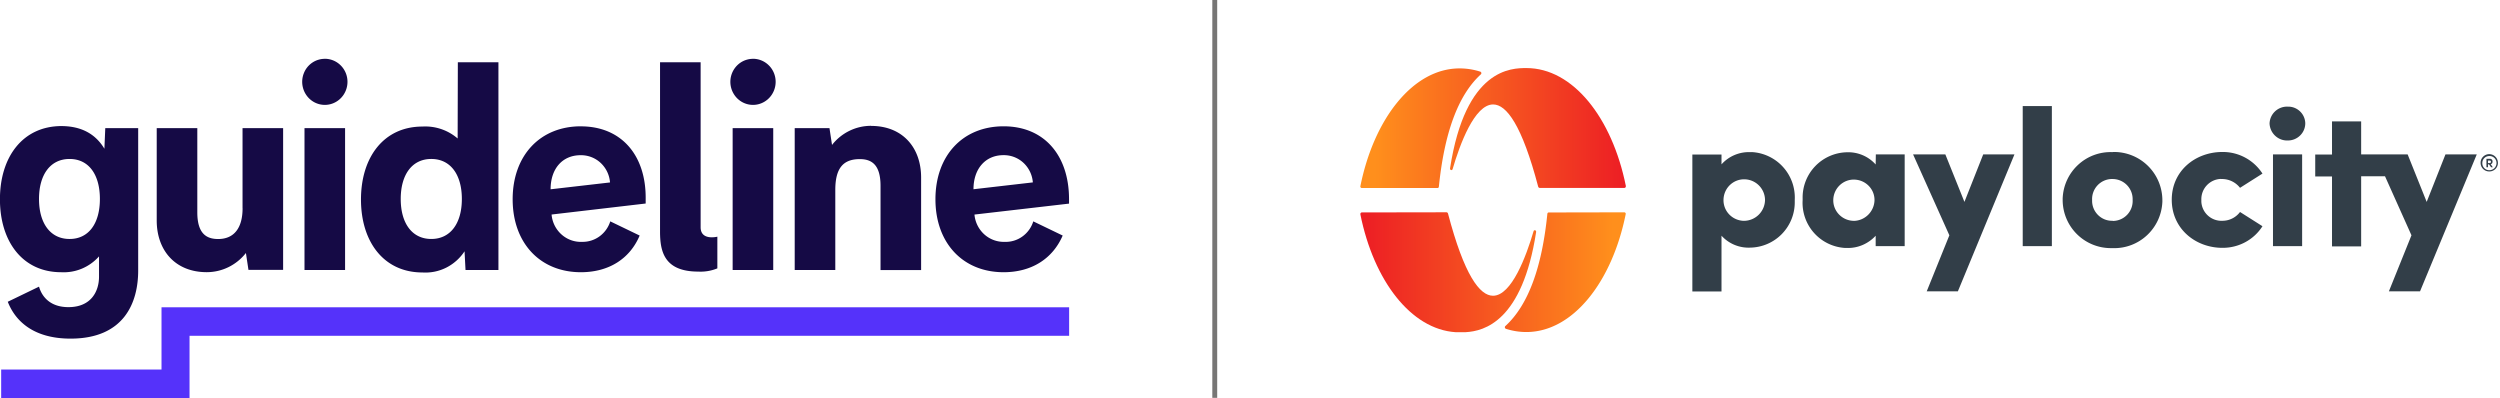 <?xml version="1.0" encoding="utf-8"?>
<svg xmlns="http://www.w3.org/2000/svg" fill="none" height="50" width="314">
  <g clip-path="url(#a)">
    <path d="M152.88 0h-.614v49.97h.614V0Z" fill="#777675"/>
    <path d="M13.106 18.671c-1.087-1.806-2.843-2.837-5.423-2.837-4.827.03-7.69 3.869-7.69 9.194 0 5.325 2.857 9.163 7.69 9.163a5.898 5.898 0 0 0 2.598-.448 5.972 5.972 0 0 0 2.156-1.542v2.561c0 1.745-.921 3.814-3.845 3.814-2.217 0-3.31-1.24-3.691-2.573L.976 37.901c.983 2.518 3.33 4.63 7.886 4.63 6.756 0 8.494-4.556 8.494-8.549v-17.89h-4.133l-.11 2.579h-.007ZM8.74 30.015c-2.414 0-3.84-1.966-3.84-5.024 0-3.059 1.426-5.024 3.84-5.024 2.413 0 3.807 1.965 3.807 5.024 0 3.058-1.394 5.024-3.807 5.024ZM109.421 15.803c-.946 0-1.879.209-2.727.626a6.257 6.257 0 0 0-2.192 1.775l-.32-2.113h-4.367v17.824h5.098v-10.06c0-2.783 1.032-3.87 3.077-3.87 1.425 0 2.604.633 2.604 3.348V33.92h5.098V22.295c0-3.765-2.334-6.48-6.277-6.48l.006-.012ZM30.469 26.145c0 2.445-1.032 3.876-3.07 3.876-1.426 0-2.617-.633-2.617-3.348V16.091h-5.098v11.602c0 3.759 2.334 6.492 6.277 6.492.946 0 1.88-.215 2.733-.633a6.336 6.336 0 0 0 2.193-1.775l.319 2.12h4.354V16.09h-5.097v10.054h.006ZM43.342 16.091h-5.097v17.824h5.097V16.09ZM57.487 17.4a6.207 6.207 0 0 0-4.428-1.505c-4.852 0-7.72 3.845-7.72 9.163 0 5.319 2.868 9.164 7.72 9.164a5.806 5.806 0 0 0 2.99-.608 5.955 5.955 0 0 0 2.298-2.052l.122 2.346h4.134V7.818h-5.098l-.024 9.582h.006ZM54.17 30.014c-2.413 0-3.838-1.966-3.838-5.024 0-3.059 1.425-5.024 3.838-5.024 2.414 0 3.839 1.965 3.839 5.024 0 3.058-1.425 5.024-3.839 5.024ZM40.793 7.388a2.83 2.83 0 0 0-1.578.486c-.467.319-.83.767-1.044 1.302a2.932 2.932 0 0 0 .62 3.15c.4.406.903.682 1.456.793.552.11 1.124.055 1.64-.166.522-.221.964-.59 1.277-1.069a2.94 2.94 0 0 0 .48-1.609c0-.768-.302-1.505-.836-2.045a2.833 2.833 0 0 0-2.009-.848l-.006.006ZM97.12 16.091H92.02v17.824h5.098V16.09ZM94.577 7.388a2.83 2.83 0 0 0-1.579.486c-.466.319-.829.767-1.05 1.302a2.933 2.933 0 0 0 .62 3.15c.4.406.903.682 1.456.793.553.11 1.124.055 1.64-.166.522-.221.964-.59 1.277-1.069.314-.479.48-1.038.48-1.609 0-.768-.302-1.505-.836-2.045a2.833 2.833 0 0 0-2.008-.848v.006ZM134.271 25.568v-.54c0-5.503-3.102-9.164-8.218-9.164s-8.561 3.66-8.561 9.164c0 5.503 3.451 9.163 8.561 9.163 3.538 0 6.173-1.713 7.42-4.606l-3.692-1.781a3.675 3.675 0 0 1-1.375 1.904 3.58 3.58 0 0 1-2.23.67 3.66 3.66 0 0 1-2.561-.953 3.801 3.801 0 0 1-1.222-2.481h.037l11.841-1.37v-.006Zm-12.001-1.8c0-2.585 1.511-4.28 3.765-4.28a3.61 3.61 0 0 1 2.512.964 3.748 3.748 0 0 1 1.179 2.457l-7.456.86ZM72.958 15.864c-5.116 0-8.568 3.66-8.568 9.164 0 5.503 3.452 9.163 8.568 9.163 3.531 0 6.166-1.713 7.382-4.606l-3.69-1.781a3.708 3.708 0 0 1-1.352 1.885 3.6 3.6 0 0 1-2.187.688 3.637 3.637 0 0 1-2.591-.933 3.783 3.783 0 0 1-1.241-2.5l11.817-1.382v-.54c.073-5.491-3.028-9.152-8.138-9.152v-.006Zm-3.802 7.91c0-2.585 1.48-4.28 3.771-4.28a3.61 3.61 0 0 1 2.512.964 3.748 3.748 0 0 1 1.18 2.457l-7.469.86h.006ZM87.999 28.54V7.819h-5.098v21.25c0 2.47.486 5.043 4.803 5.043a5.524 5.524 0 0 0 2.396-.405v-3.98s-2.101.54-2.101-1.185Z" fill="#150A45"/>
    <path d="M134.283 38.595H20.286v7.818H.147V50h23.658v-7.825h110.478v-3.58Z" fill="#5532FA"/>
    <path d="M312.652 19.359c-.59 0-1.087.485-1.087 1.069a1.07 1.07 0 0 0 1.069 1.105 1.07 1.07 0 0 0 1.105-1.069 1.1 1.1 0 0 0-1.087-1.105Zm0 2.02a.872.872 0 0 1-.872-.872.873.873 0 0 1 .872-.909.872.872 0 0 1 .909.873.903.903 0 0 1-.909.909Z" fill="#323E48"/>
    <path d="M313.064 20.286v-.055a.33.33 0 0 0-.357-.289h-.411v1.069h.196v-.375h.123l.27.375h.215l-.27-.393c.16-.037.234-.141.234-.338v.006Zm-.357.197h-.215v-.32h.215c.093 0 .16.074.16.16 0 .086-.074.16-.16.16ZM246.733 25.36l-2.396-5.965h-4.053l4.557 10.159-2.844 7.038h3.913l7.106-17.197h-3.925l-2.358 5.964ZM257.714 13.321h-3.66v17.59h3.66v-17.59ZM265.52 19.088c-.074 0-.123 0-.196.019-3.342-.123-6.124 2.481-6.253 5.822v.215a6.053 6.053 0 0 0 6.056 6.02h.197c3.341.122 6.141-2.482 6.27-5.842v-.178a6.075 6.075 0 0 0-6.074-6.056Zm2.34 5.896v.142a2.504 2.504 0 0 1-2.377 2.622c-.055 0-.104 0-.159-.018-1.376.037-2.519-1.069-2.555-2.445v-.178a2.52 2.52 0 0 1 2.395-2.622h.141a2.526 2.526 0 0 1 2.555 2.481v.018ZM278.915 22.485h.234a2.87 2.87 0 0 1 2.198 1.105l2.819-1.787a5.92 5.92 0 0 0-5.036-2.714c-3.359 0-6.357 2.34-6.357 6s3.004 6.038 6.357 6.038c2.039.018 3.949-1.002 5.036-2.715l-2.819-1.787a2.752 2.752 0 0 1-2.198 1.105 2.53 2.53 0 0 1-2.66-2.395v-.252a2.544 2.544 0 0 1 2.426-2.61v.012ZM287.379 13.395h-.037a2.193 2.193 0 0 0-2.285 2.107v.018c.055 1.216 1.069 2.162 2.266 2.125 1.198.019 2.199-.927 2.218-2.125 0-1.179-.983-2.143-2.162-2.125ZM289.148 19.395h-3.661v11.522h3.661V19.395ZM307.149 19.396l-2.358 5.963-2.39-5.963h-5.84V15.25H292.9v4.158h-2.107v2.752h2.107v8.788h3.661v-8.807h2.997l3.322 7.413-2.837 7.039h3.912l7.125-17.197h-3.931ZM220.028 19.107h-.233a4.62 4.62 0 0 0-3.574 1.536v-1.235h-3.661v17.197h3.661v-7.001a4.579 4.579 0 0 0 3.574 1.498 5.687 5.687 0 0 0 5.626-5.749v-.251a5.718 5.718 0 0 0-5.393-6v.005Zm-1.001 8.63c-1.449-.037-2.592-1.217-2.555-2.66.037-1.45 1.216-2.592 2.66-2.555a2.622 2.622 0 0 1 2.555 2.592 2.661 2.661 0 0 1-2.66 2.622ZM235.585 20.66a4.618 4.618 0 0 0-3.586-1.535 5.683 5.683 0 0 0-5.589 5.786v.233a5.68 5.68 0 0 0 5.355 6h.234c1.357.038 2.659-.534 3.586-1.535v1.302h3.643V19.395h-3.624l-.019 1.266Zm-2.788 7.076c-1.431-.037-2.573-1.216-2.536-2.641.036-1.431 1.216-2.573 2.641-2.537 1.412.037 2.555 1.18 2.536 2.592-.037 1.431-1.216 2.592-2.641 2.592v-.006Z" fill="#323E48"/>
    <path d="M194.35 26.84c-.664 6.626-2.359 11.448-5.27 14.107a.2.2 0 0 0-.019.289l.056.055c.841.27 1.713.412 2.592.412 5.859 0 10.784-6.32 12.486-14.839a.2.2 0 0 0-.16-.197l-9.52.019a.158.158 0 0 0-.159.16l-.006-.006Z" fill="url(#b)"/>
    <path d="M204.207 23.394v-.037c-1.732-8.592-6.663-14.808-12.486-14.808-1.855 0-7.646 0-9.593 12.59-.037.234.252.32.319.105.909-3.107 2.752-8.125 5.092-8.125 1.676 0 3.623 2.592 5.662 10.343.019.073.074.122.16.14h10.681c.104-.018.178-.104.159-.214l.006.006Z" fill="url(#c)"/>
    <path d="M180.721 23.45c.676-6.628 2.358-11.449 5.27-14.108.092-.093.092-.215 0-.301-.019-.019-.037-.037-.056-.037a8.464 8.464 0 0 0-2.591-.412c-5.841-.018-10.785 6.302-12.487 14.827a.2.2 0 0 0 .16.196h9.538c.092 0 .16-.074.16-.16l.006-.006Z" fill="url(#d)"/>
    <path d="M192.937 29.142c.037-.233-.252-.319-.319-.104-.909 3.09-2.752 8.107-5.092 8.107-1.676 0-3.623-2.592-5.662-10.343-.019-.073-.074-.122-.16-.14l-10.681.018c-.092.018-.159.092-.159.178v.073c1.676 8.329 6.363 14.421 11.945 14.79h1.284c2.34-.135 7.112-1.37 8.844-12.572v-.007Z" fill="url(#e)"/>
  </g>
  <defs>
    <linearGradient gradientUnits="userSpaceOnUse" id="b" x1="202.544" x2="171.841" y1="34.369" y2="34.369">
      <stop stop-color="#FF8F1C"/>
      <stop offset="1" stop-color="#ED2024"/>
    </linearGradient>
    <linearGradient gradientUnits="userSpaceOnUse" id="c" x1="172.747" x2="203.45" y1="16.288" y2="16.288">
      <stop stop-color="#FF8F1C"/>
      <stop offset="1" stop-color="#ED2024"/>
    </linearGradient>
    <linearGradient gradientUnits="userSpaceOnUse" id="d" x1="172.747" x2="203.45" y1="16.288" y2="16.288">
      <stop stop-color="#FF8F1C"/>
      <stop offset="1" stop-color="#ED2024"/>
    </linearGradient>
    <linearGradient gradientUnits="userSpaceOnUse" id="e" x1="202.544" x2="171.841" y1="34.369" y2="34.369">
      <stop stop-color="#FF8F1C"/>
      <stop offset="1" stop-color="#ED2024"/>
    </linearGradient>
    <clipPath id="a">
      <path d="M0 0h313.739v50H0z" fill="#fff"/>
    </clipPath>
  </defs>
</svg>